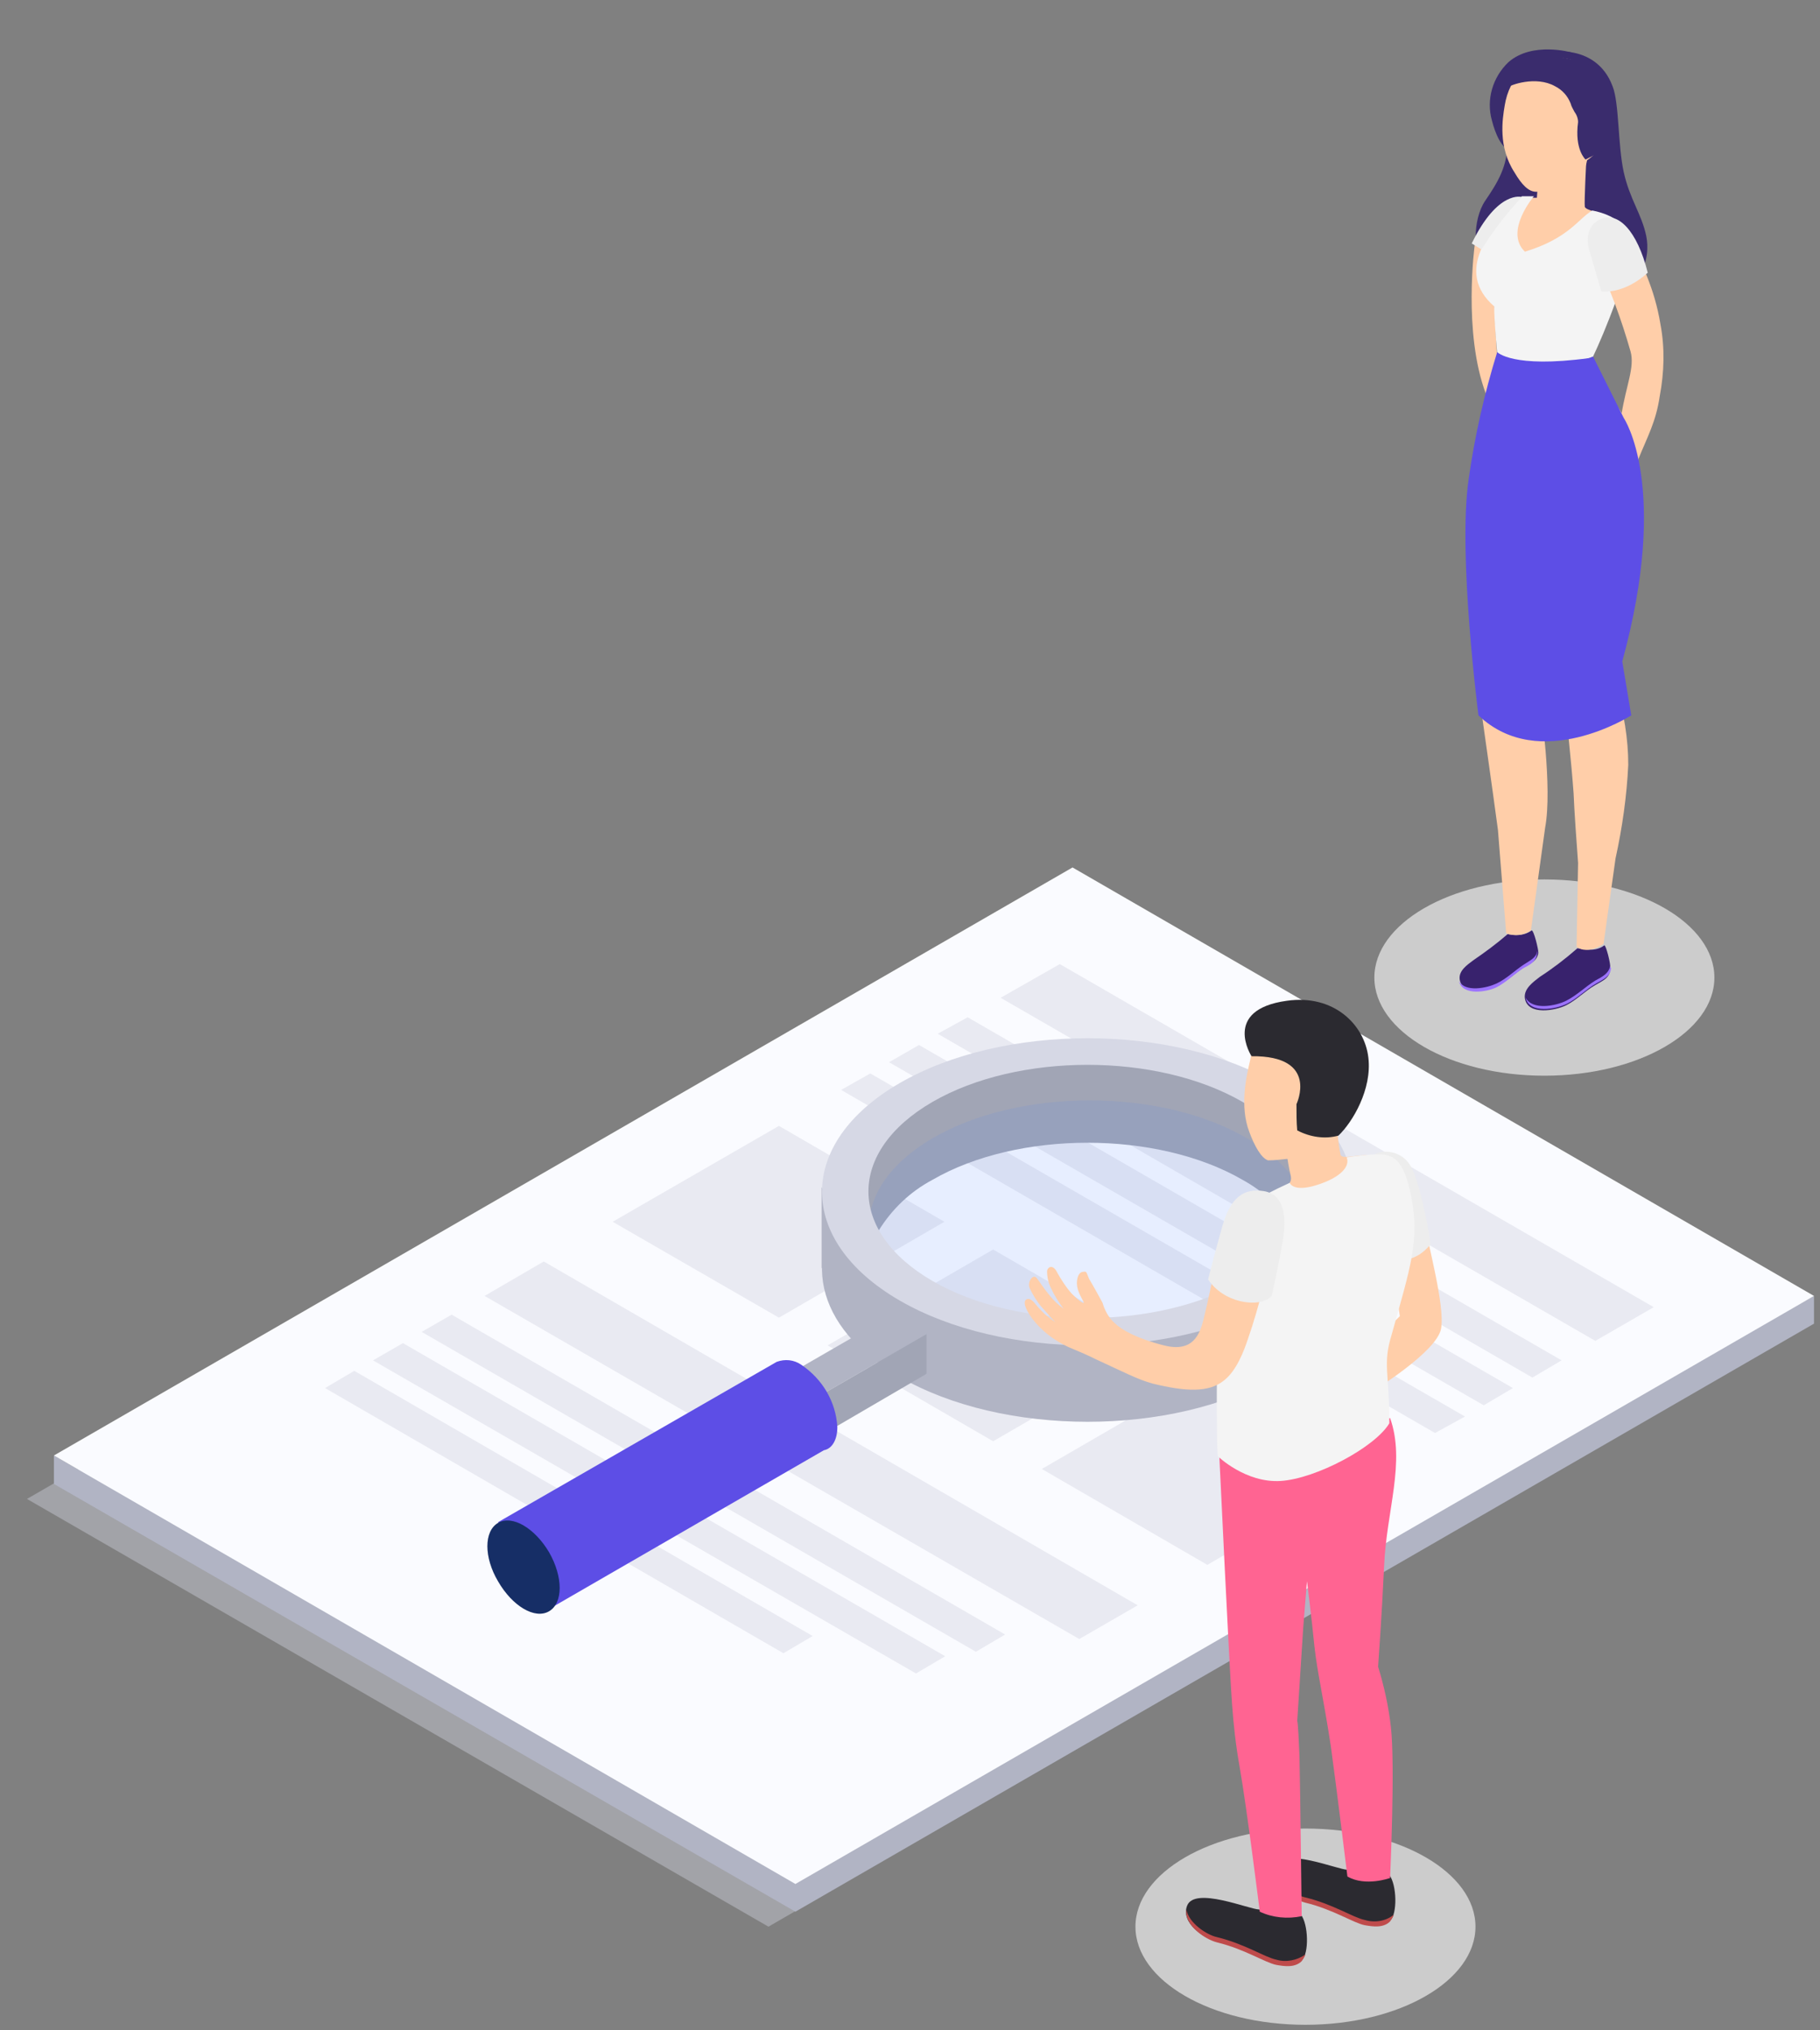 <svg version="1.2" xmlns="http://www.w3.org/2000/svg" viewBox="0 0 243 271" width="243" height="271">
	<rect x="0" y="0" width="243" height="271" fill="#808080" stroke="none"/>
	<title>hero-animation-03-svg</title>
	<style>
		.s0 { opacity: .4;fill: #d6d8e5 } 
		.s1 { fill: #b1b4c4 } 
		.s2 { fill: #fafbff } 
		.s3 { fill: #e9eaf2 } 
		.s4 { opacity: .6;fill: #ffffff } 
		.s5 { fill: #3a2c6d } 
		.s6 { fill: #ffcea9 } 
		.s7 { fill: #f4f4f4 } 
		.s8 { fill: #38226d } 
		.s9 { fill: #9c73ff } 
		.s10 { fill: #5d4ee6 } 
		.s11 { fill: #ededed } 
		.s12 { fill: #a1a5b5 } 
		.s13 { opacity: .1;fill: #3e7eff } 
		.s14 { fill: #d6d8e5 } 
		.s15 { opacity: .1;fill: #000000 } 
		.s16 { fill: #162e66 } 
		.s17 { fill: #2b2a30 } 
		.s18 { fill: #bf4b4b } 
		.s19 { fill: #ff6492 } 
	</style>
	<g id="Слой_2">
		<g id="Слой_1-2">
			<path id="Layer" class="s0" d="m102.6 257.2l-99-57.1 136-78.5 99 57.1z"/>
			<path id="Layer" class="s1" d="m238.9 174.8l-95.7-55.2-132.7 76.6-3.3-1.9v3.8l99 57.1 136-78.5v-3.7z"/>
			<path id="Layer" class="s2" d="m106.2 251.5l-99-57.2 136-78.5 99 57.2z"/>
			<path id="Layer" class="s3" d="m213 179l-79.4-45.8 7.9-4.5 79.3 45.8z"/>
			<path id="Layer" class="s3" d="m204.6 183.9l-79.4-45.9 4-2.2 79.3 45.8z"/>
			<path id="Layer" class="s3" d="m198.1 187.6l-79.4-45.8 4-2.3 79.3 45.8z"/>
			<path id="Layer" class="s3" d="m191.6 191.3l-79.3-45.8 3.9-2.2 79.4 45.8z"/>
			<path id="Layer" class="s3" d="m144.1 218.8l-79.4-45.8 7.9-4.6 79.3 45.9z"/>
			<path id="Layer" class="s3" d="m130.3 220.5l-74-42.7 4-2.3 73.9 42.7z"/>
			<path id="Layer" class="s3" d="m122.3 223.4l-72.5-41.8 4-2.3 72.4 41.8z"/>
			<path id="Layer" class="s3" d="m104.6 220.7l-61.2-35.4 3.9-2.3 61.2 35.4z"/>
			<path id="Layer" class="s3" d="m104 175.9l-22.2-12.8 22.2-12.8 22.1 12.8z"/>
			<path id="Layer" class="s3" d="m132.6 192.4l-22.1-12.8 22.1-12.8 22.1 12.8z"/>
			<path id="Layer" class="s3" d="m161.2 208.9l-22.1-12.8 22.1-12.8 22.1 12.8z"/>
			<g id="Girl_8">
				<path id="Layer" class="s4" d="m206.2 143.6c-12.6 0-22.7-5.9-22.7-13.1 0-7.2 10.1-13.1 22.7-13.1 12.6 0 22.7 5.9 22.7 13.1 0 7.2-10.1 13.1-22.7 13.1z"/>
				<path id="_Контур_27" class="s5" d="m205.2 8c0.9-1.5 7.9-2.4 10.1 3.5 0.9 2.2 0.7 7.9 1.5 11.5 0.8 3.6 2.4 5.6 3 8.5 0.6 2.9-0.4 7.8-7.4 8.6-7 0.8-12.4-1.6-14.1-3.8-1.7-2.2-1.7-7 0-9.5 1.7-2.5 3-4.6 3-8z"/>
				<path id="Layer" class="s6" d="m196.9 32.7c0 0-1.6 11.7 1.5 19.9 3.1 8.2 2.3-2.1 2.3-2.1l-0.8-2.5c0 0-0.6-9.5-0.4-11.8 0.2-2.3 0.2-4.3 0.4-4.5 0.2-0.2-0.6-0.6-0.9-0.6-0.3 0-2.1 1.6-2.1 1.6z"/>
				<path id="_Контур_28" class="s5" d="m209.8 7c0 0-5.2-1.5-8.4 1.3-2.1 2-3 5-2.2 7.8 0.4 1.6 1.3 3.9 2.6 4 1.3 0.1 8-13.1 8-13.1z"/>
				<path id="_Контур_29" class="s6" d="m211.8 21.3c0 0-0.3 5.8-0.2 6.3 0.1 0.5 2.3 0.8 2.9 1.4 0.6 0.6-3.2 6.4-5.1 7.3-1.9 0.9-7.9-1.4-8.3-4.3-0.4-2.7 1.7-4.8 2.5-5.6 0.5 0 1.1 0 1.6 0l0.2-2.8c2.6-1 6.4-2.3 6.4-2.3z"/>
				<path id="_Контур_30" class="s7" d="m212.6 28.1c1.6 0.3 3.5 1.1 3.8 2 0.7 3.2 0.5 6.6-0.5 9.7-1.4 3.8-2.4 6.1-3.2 7.8 0 0-7.1 3-12.8-0.5 0 0-0.4-4-0.4-6.2-5.3-4.6-0.8-10.3 3.7-14.7 0.5 0 1.1 0 1.6 0 0 0-4 4.7-1.2 7.4 5.9-1.8 7.1-4.4 9-5.5z"/>
				<path id="_Контур_31" class="s6" d="m200.9 14.1c0.6-3.8 3.3-6.6 7.2-6.4 4.1 0.2 7.3 3.7 7.1 7.8-0.1 2.4-1.4 4.6-3.3 5.9-0.1 0.6-0.3 1.1-0.6 1.6-1.4 1.6-5 2.6-6.2 2.6-1 0-1.9-0.9-2.9-2.6-2.2-3.4-1.6-7.1-1.3-8.9z"/>
				<path id="Layer" class="s5" d="m209.2 7.8c2.7 0.5 4.9 1.3 5.7 3.9 0.5 1.8 1.2 5.3 0.5 6.8l-0.4 1.1-3.3 1.7c0 0-1.5-1.3-1-5 0-0.5-0.2-1-0.5-1.4-0.2-0.4-0.4-0.7-0.5-1.1-0.4-1-1.1-1.8-2.1-2.3-2.5-1.4-6-0.2-6.5 0.3 1.5-3.1 4.8-4.8 8.1-4z"/>
				<path id="_Контур_32" class="s6" d="m216.5 55.3c0.6-3.8 1.8-6.3 1.2-8.4-1.2-4.2-2.7-8.3-4.6-12.3-1.2-2.4-0.8-4 0.4-4.9 1.4-1 2.7-0.6 4 2 1.6 3.3 3.4 6.7 4.2 11.6 0.6 3.2 0.5 6.4-0.1 9.6-0.5 3.4-1.6 5.3-2.9 8.5-0.3 0.9-2.7-2.8-2.2-6.1z"/>
				<path id="Layer" class="s8" d="m214.2 126.2c-1.4 1.1-3.5 0.3-3.6 0.4-1.6 1.4-3.3 2.7-5 3.8-0.9 0.7-2.2 1.6-2 2.9 0.4 2.3 4.1 1.6 5.5 0.9 1.4-0.7 2.5-1.9 3.9-2.7 1-0.6 1.9-0.9 2-2.1 0.1-0.7-0.6-3.3-0.8-3.2z"/>
				<path id="Layer" class="s9" d="m215 128.9c-0.2 1.1-1.1 1.5-2 2-1.3 0.8-2.5 2-3.9 2.7-1.4 0.7-4.5 1.3-5.4-0.4 0.5 2.2 4.1 1.5 5.5 0.8 1.4-0.7 2.5-1.9 3.9-2.7 1-0.6 1.9-0.9 2-2.1-0.1 0-0.1-0.1-0.1-0.3z"/>
				<path id="Layer" class="s8" d="m204.5 124.2c-1.3 1-3.1 0.5-3.2 0.5-1.5 1.3-3 2.4-4.6 3.5-0.8 0.6-2 1.4-1.8 2.6 0.4 2.1 3.8 1.5 5.1 0.8 1.3-0.7 2.3-1.7 3.5-2.5 0.9-0.5 1.7-0.8 1.9-1.9 0-0.5-0.6-3-0.9-3z"/>
				<path id="Layer" class="s9" d="m205.3 126.9c-0.2 1-1 1.3-1.9 1.9-1.2 0.8-2.3 1.9-3.6 2.5-1.3 0.6-4.1 1.2-5-0.3 0.5 2 3.8 1.4 5 0.8 1.2-0.6 2.3-1.7 3.5-2.5 0.9-0.5 1.7-0.8 1.9-1.9 0.1-0.2 0.1-0.3 0.1-0.5z"/>
				<path id="Layer" class="s6" d="m197.1 60.4c0.6-4.7 2.4-11.6 2.4-11.6 1.6 0.8 3.4 1.2 5.3 1.3 2.7 0 5.3-0.3 7.9-0.8 0.9 1.5 1.8 2.9 2.8 4.3 1.4 1.9 4 6 3.4 13.3-0.4 4.7-3.1 24.8-3.1 24.8 1 3.4 1.6 6.9 1.6 10.4-0.2 4.2-0.8 8.4-1.7 12.5l-1.6 11.4c0 0-2.1 1.5-3.6 0.4l0.2-11.2c-0.2-2.7-0.5-6.8-0.6-9.3-0.3-4.2-1-10.9-1.3-12.5-0.3-1.6-0.8-4.6-1-7.8-0.2-3.2-1.5-19.8-1.5-19.8l-0.2 3.1c0 0-0.2 5-0.9 11.2-0.7 6.2-1 9-1 9 0.7 1.2 1.2 2.6 1.4 4 0.1 1.3 1.7 12 0.7 17.4l-1.9 13.7c-1 0.7-2.2 0.8-3.3 0.4l-1.1-13.8c-0.7-5.3-2.3-16.4-2.5-17.9-0.5-2.9-0.8-5.9-0.9-8.9-0.2-5.8-0.1-18.8 0.5-23.6z"/>
				<path id="Layer" class="s10" d="m212.7 47.6l4.1 8.2c0 0 6.2 9.1-0.2 32.5l1.2 7.2c0 0-12.2 7.8-20.4 0 0 0-2.8-21.6-1.3-31.6 0.8-5.7 2.1-11.4 3.8-16.9 0 0 2 2.2 12.3 0.8"/>
				<path id="Layer" class="s11" d="m220 36.4c0 0-2.8 2.8-6.2 2.5l-1.6-5.5c0 0-1-2.9 1.4-4.1 2.4-1.2 5 1.5 6.4 7.1z"/>
				<path id="Layer" class="s11" d="m203.2 26.3c0 0-3.2-1-6.7 6.2l1.3 0.8c1.6-2.5 3.4-4.9 5.4-7z"/>
			</g>
			<path id="Layer" fill-rule="evenodd" class="s1" d="m170.3 183.8c-13.8 8-36.4 8-50.2 0-11.5-6.6-13.4-16.7-5.8-24.5 1.7-1.7 3.7-3.2 5.8-4.4 13.8-8 36.3-8 50.2 0 1.8 1 3.5 2.3 5.1 3.7 8.5 7.9 6.8 18.5-5.1 25.2zm2.7-19.6c-1.7-2.9-4.1-5.2-7.1-6.8-11.4-6.6-30-6.6-41.4 0-3 1.6-5.5 3.9-7.2 6.8-3.2 5.8-0.8 12.5 7.2 17.1 11.4 6.6 30 6.6 41.4 0 8-4.6 10.4-11.2 7.1-17.1z"/>
			<path id="Layer" class="s12" d="m173 164.3c-1.7-2.9-4.2-5.2-7.1-6.8-11.4-6.6-30-6.6-41.4 0-3 1.6-5.4 3.9-7.2 6.8l-3.1-4.9-0.6-0.9 4-9.5 13.9-7.7 25.9 0.5 17.6 10.2c0 0 0.3 3.3 0.4 6.6 0 4.1-0.4 8.1-2.4 5.7z"/>
			<path id="Layer" class="s1" d="m109.7 169.3v-10.8l5.4 9.1z"/>
			<path id="Layer" class="s1" d="m180.7 169.3v-10.8l-4.8 5.4z"/>
			<path id="Layer" class="s13" d="m145.5 180.9c-16.3 0-29.5-7.6-29.5-17 0-9.4 13.2-17 29.5-17 16.3 0 29.5 7.6 29.5 17 0 9.4-13.2 17-29.5 17z"/>
			<path id="Layer" class="s1" d="m112.4 171.2c0 0 4.5 17.9 38.5 17 23.5 0 26.6-20.2 26-23.1-4.9 6.7-12.5 11-20.8 11.6-14.3 1.3-24.9 1.1-30.6-1.6-5.7-2.7-13.1-9.9-13.1-9.9z"/>
			<path id="Layer" fill-rule="evenodd" class="s14" d="m120.1 173.6c-13.8-8-13.8-21 0-29 13.8-8 36.4-8 50.2 0 13.8 8 13.8 21 0 29-13.8 8-36.4 8-50.2 0zm45.8-26.5c-11.4-6.6-30-6.6-41.4 0-11.4 6.6-11.4 17.3 0 23.9 11.4 6.6 30 6.6 41.4 0 11.4-6.6 11.4-17.3 0-23.9z"/>
			<path id="Layer" class="s15" d="m73.3 215.1c-1.9 1.1-4.9-0.7-6.8-4-1.9-3.2-1.9-6.7 0-7.8 1.9-1.1 4.9 0.7 6.8 3.9 1.9 3.3 1.9 6.8 0 7.9z"/>
			<path id="Layer" class="s1" d="m123.7 178.1l-14.9 8.6-4.6-2.6 14.9-8.6z"/>
			<path id="Layer" class="s12" d="m123.7 183.4l-14.9 8.7v-5.4l14.9-8.6z"/>
			<path id="Layer" class="s10" d="m111.8 190.5c-0.2-3.4-2-6.4-4.8-8.3-1-0.7-2.2-0.8-3.3-0.4l-37.2 21.4 6.8 11.6 36.7-21.2c1.1-0.2 1.8-1.4 1.8-3.1z"/>
			<path id="Layer" class="s16" d="m73.3 215.1c-1.9 1.1-4.9-0.7-6.8-4-1.9-3.2-1.9-6.7 0-7.8 1.9-1.1 4.9 0.7 6.8 3.9 1.9 3.3 1.9 6.8 0 7.9z"/>
			<g id="Men_1">
				<path id="Layer" class="s4" d="m174.3 270.3c-12.6 0-22.7-5.9-22.7-13.1 0-7.2 10.1-13.1 22.7-13.1 12.6 0 22.7 5.9 22.7 13.1 0 7.2-10.1 13.1-22.7 13.1z"/>
				<path id="_Контур_54" class="s6" d="m190.2 163.1c0.2 2.1 2.8 11.2 2.2 14.3-0.6 3.1-9.1 8.3-9.1 8.3l-1.2-5.3 4.8-4.7-1.3-8.8z"/>
				<path id="_Контур_55" class="s11" d="m183.5 154.1c1.7-0.8 3.8-0.2 4.8 1.5 1.3 2.1 2.6 9.3 2.7 10.5 0 0-1.8 2.5-4.4 2z"/>
				<path id="Layer" class="s17" d="m173.7 255.6c-1.9 0.5-3.9 0.3-5.6-0.7-1.3 0-8.6-3.1-9.6-0.5-0.9 2.3 2.3 4.4 4 4.8 3.7 0.9 6.4 2.7 7.9 3 1.1 0.2 2.5 0.4 3.4-0.5 1-0.9 0.9-4.8-0.1-6.1z"/>
				<path id="Layer" class="s18" d="m170.4 261.6c-1.5-0.3-4.2-2.1-7.9-3-1.4-0.3-3.8-1.9-4.1-3.7-0.3 2.1 2.5 4 4.1 4.4 3.7 0.9 6.4 2.7 7.9 3 1.1 0.2 2.5 0.4 3.4-0.5 0.2-0.3 0.4-0.6 0.5-0.9-1.1 0.8-2.6 1.1-3.9 0.7z"/>
				<path id="Layer" class="s17" d="m185.5 250.3c-1.9 0.5-3.9 0.3-5.6-0.7-1.3 0-8.6-3.1-9.6-0.5-0.9 2.3 2.3 4.4 4 4.8 3.7 0.9 6.4 2.7 7.9 3 1.1 0.2 2.5 0.4 3.4-0.5 1-0.9 0.9-4.8-0.1-6.1z"/>
				<path id="Layer" class="s18" d="m182.2 256.3c-1.5-0.3-4.2-2.1-7.9-3-1.4-0.3-3.8-1.9-4.1-3.7-0.3 2.1 2.5 4 4.1 4.4 3.7 0.9 6.4 2.7 7.9 3 1.1 0.2 2.5 0.4 3.4-0.5 0.2-0.3 0.4-0.6 0.5-0.9-1.1 0.9-2.6 1.1-3.9 0.7z"/>
				<path id="_Контур_56" class="s19" d="m185.7 230.5c-0.3-2.7-0.9-5.4-1.7-8 0 0 0.5-6.9 0.8-13.4 0.3-7.4 2.9-13.9 0.8-19.8l-22.8 5.1c0 0 1.4 29.5 1.7 33.1 0.2 2.8 0.5 5.5 1 8.3 1 5.7 2.7 19.4 2.7 19.4 1.7 0.8 3.7 1 5.6 0.6 0 0-0.2-17.2-0.3-21.4-0.2-5-0.3-4.6-0.3-4.6l0.8-12.5 0.5-6.2c0 0 0.6 4.6 1 8.7 0.4 3.6 1.2 6.8 2.2 13.4 0.8 5.8 2.2 17.3 2.2 17.3 2.4 1.4 5.7 0.2 5.7 0.2 0 0 0.7-15.2 0.1-20.2z"/>
				<path id="_Контур_57" class="s6" d="m182.3 154.2c-1.7 0.1-3 0.5-3.3 0-0.2-0.9-0.3-1.8-0.4-2.7 0.2-0.5 0.4-1 0.4-1 2.2-1.3 2.9-3.7 3.2-6.5 0.5-4.7-2-8.8-6.8-9.3-4.4-0.5-7.7 2.6-8.5 6.9-0.5 2.1-1.4 6.1-0.1 9.5 0.7 1.9 1.6 3.5 2.5 3.8 0.9 0 1.7-0.1 2.6-0.2 0 0 0.2 1.3 0.4 2.1 0.2 0.8 0.1 1.3-1.6 2.3-1.7 1 2.5 3.1 5.3 2.9 2.8-0.2 5.8-1.9 6.7-3.6 0.9-1.9 0.8-4.2-0.4-4.2z"/>
				<path id="_Контур_58" class="s7" d="m179.8 154.5c0.5 1.2-0.8 2.7-4 3.7-3.2 1-3.6-0.3-3.6-0.3-2.2 1-4.3 2.1-6.4 3.3-2 1.4-2.8 5.3-3.1 12-0.3 7.7-0.3 19.2-0.1 21.2 0 0 3.7 3.6 8.4 3.3 4.7-0.3 12.6-4.5 14.5-7.7 0-6.8-0.9-7.9 0.3-11.8 2.5-9 3.8-12.6 2.6-18.6-1-4.9-2.4-5.5-4.4-5.5-1.3 0-2.8 0.2-4.2 0.4z"/>
				<path id="_Контур_59" class="s6" d="m155.4 179.6c3.9 1 4.8-1.5 5.3-3.5 1.2-4.9 1.9-9.3 2.8-12 1.1-3.3 2.2-3.8 3.8-4.4 1.9-0.8 3.5 0.8 2.8 5-0.8 4.8-1.9 9.5-3.5 14.1-0.5 1.5-1.5 4.2-3.2 5.5-2 1.6-5 1.5-9.5 0.4-1.9-0.5-4-1.6-7.7-3.3-1-0.5-1.7-0.8-3.6-1.6-1.9-0.9-3.5-2.1-4.8-3.8-1-1.4-1.1-2.1-0.9-2.4 0.2-0.3 0.7-0.3 1.2 0.3 0.8 1 1.7 1.9 2.8 2.6 0 0-1.2-1.3-1.9-2.1q-0.9-1.1-1.5-2.4c-0.4-0.8 0.4-2 0.9-1.4 0.5 0.6 0.8 1.2 1.8 2.4 0.5 0.6 1.1 1.2 1.8 1.7-0.6-0.8-1.2-1.7-1.6-2.6-0.4-0.7-0.6-1.6-0.6-2.4 0-0.4 0.6-1 1.2-0.1 0.6 1.1 1.3 2.2 2.1 3.1 0.9 0.9 1.6 1.4 1.6 1.2 0-0.2-0.5-0.8-0.8-1.8-0.3-1 0-2.2 0.6-2.3 0.6-0.1 0.5-0.1 0.9 0.9 0.6 1 1.2 2.1 1.8 3.2 0.3 1 0.8 2 1.6 2.7 0.9 0.9 3 2.1 6.6 3z"/>
				<path id="_Контур_60" class="s11" d="m168.7 159c-2.6-0.4-4.4 0.8-5.5 4.7-1.1 3.9-1.9 7.1-1.9 7.1 1 1.5 2.6 2.5 4.3 2.9 3.1 0.7 4.2-0.7 4.2-0.7 0 0 0.9-4.1 1.4-6.9 0.5-2.8 0.7-6.6-2.5-7.1z"/>
				<path id="Layer" class="s17" d="m167.1 141c0 0-4-6.2 4.7-7.4 6.3-0.9 10.4 3.2 10.9 7.6 0.5 4.2-2.1 8.6-4 10.4-1.8 0.5-3.8 0.2-5.5-0.7-0.1-1.1-0.1-2.3-0.1-3.5 0 0 3.1-6.5-6-6.4z"/>
			</g>
		</g>
	</g>
</svg>